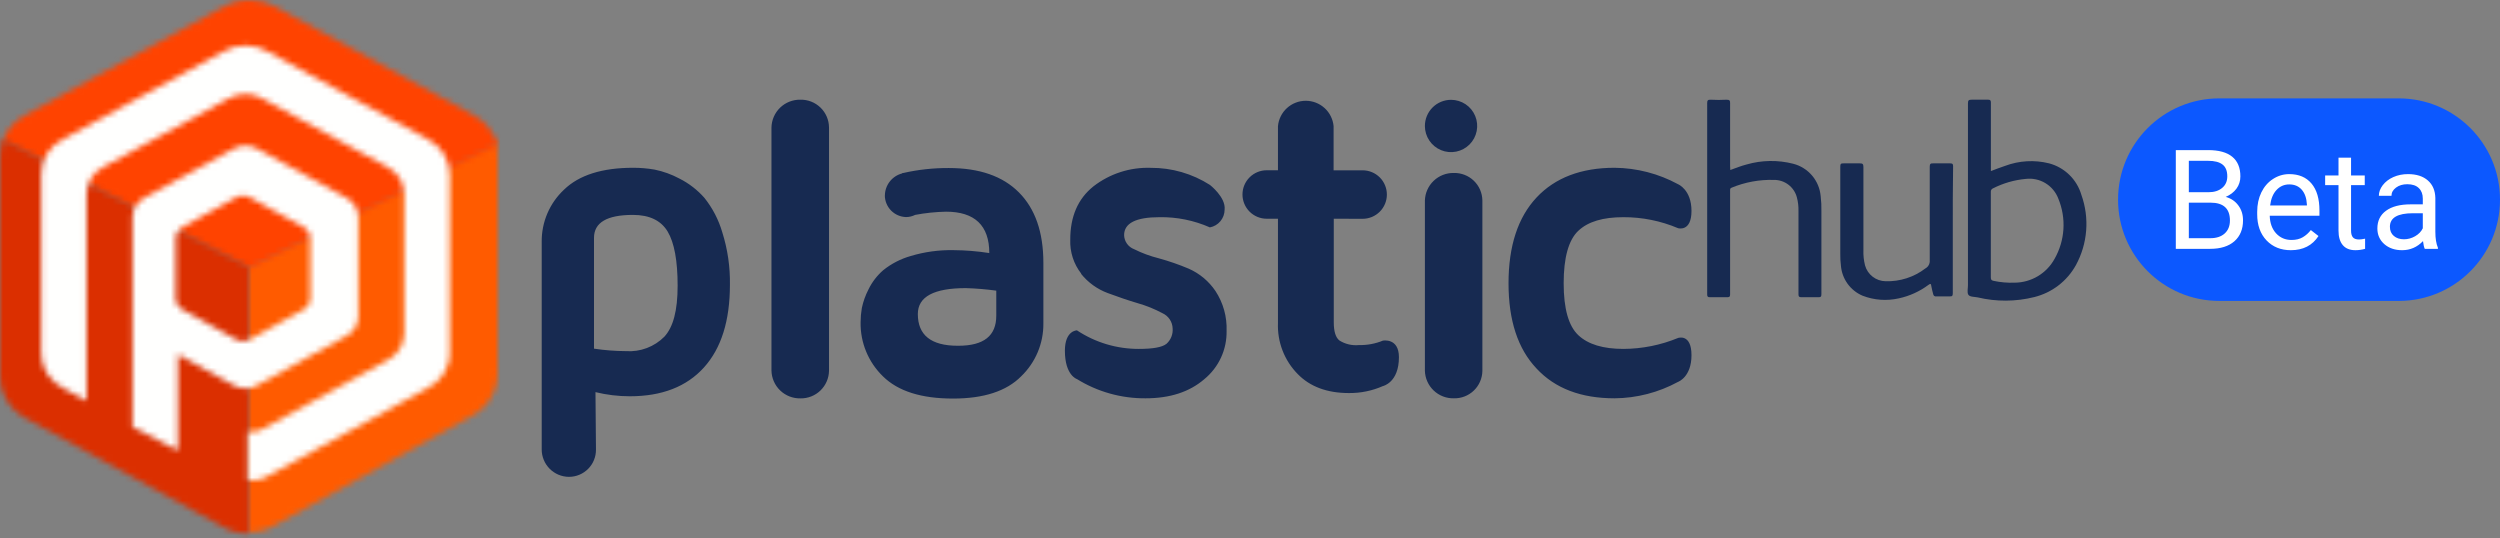 <svg width="432" height="93" viewBox="0 0 432 93" fill="none" xmlns="http://www.w3.org/2000/svg">
<rect x="0" y="0" width="432" height="93" fill="#808080" stroke="none"/>
<path d="M366 34.5C366 24.835 373.835 17 383.5 17H414.5C424.165 17 432 24.835 432 34.5C432 44.165 424.165 52 414.5 52H383.5C373.835 52 366 44.165 366 34.5Z" fill="#0C58FF"/>
<path d="M375.98 43V25.938H381.559C383.41 25.938 384.801 26.32 385.73 27.086C386.668 27.852 387.137 28.984 387.137 30.484C387.137 31.281 386.91 31.988 386.457 32.605C386.004 33.215 385.387 33.688 384.605 34.023C385.527 34.281 386.254 34.773 386.785 35.5C387.324 36.219 387.594 37.078 387.594 38.078C387.594 39.609 387.098 40.812 386.105 41.688C385.113 42.562 383.711 43 381.898 43H375.98ZM378.23 35.02V41.16H381.945C382.992 41.16 383.816 40.891 384.418 40.352C385.027 39.805 385.332 39.055 385.332 38.102C385.332 36.047 384.215 35.02 381.98 35.02H378.23ZM378.23 33.215H381.629C382.613 33.215 383.398 32.969 383.984 32.477C384.578 31.984 384.875 31.316 384.875 30.473C384.875 29.535 384.602 28.855 384.055 28.434C383.508 28.004 382.676 27.789 381.559 27.789H378.23V33.215ZM395.855 43.234C394.137 43.234 392.738 42.672 391.66 41.547C390.582 40.414 390.043 38.902 390.043 37.012V36.613C390.043 35.355 390.281 34.234 390.758 33.25C391.242 32.258 391.914 31.484 392.773 30.93C393.641 30.367 394.578 30.086 395.586 30.086C397.234 30.086 398.516 30.629 399.43 31.715C400.344 32.801 400.801 34.355 400.801 36.379V37.281H392.211C392.242 38.531 392.605 39.543 393.301 40.316C394.004 41.082 394.895 41.465 395.973 41.465C396.738 41.465 397.387 41.309 397.918 40.996C398.449 40.684 398.914 40.27 399.312 39.754L400.637 40.785C399.574 42.418 397.98 43.234 395.855 43.234ZM395.586 31.867C394.711 31.867 393.977 32.188 393.383 32.828C392.789 33.461 392.422 34.352 392.281 35.5H398.633V35.336C398.57 34.234 398.273 33.383 397.742 32.781C397.211 32.172 396.492 31.867 395.586 31.867ZM406.262 27.25V30.32H408.629V31.996H406.262V39.859C406.262 40.367 406.367 40.75 406.578 41.008C406.789 41.258 407.148 41.383 407.656 41.383C407.906 41.383 408.25 41.336 408.688 41.242V43C408.117 43.156 407.562 43.234 407.023 43.234C406.055 43.234 405.324 42.941 404.832 42.355C404.34 41.77 404.094 40.938 404.094 39.859V31.996H401.785V30.32H404.094V27.25H406.262ZM419 43C418.875 42.75 418.773 42.305 418.695 41.664C417.688 42.711 416.484 43.234 415.086 43.234C413.836 43.234 412.809 42.883 412.004 42.18C411.207 41.469 410.809 40.57 410.809 39.484C410.809 38.164 411.309 37.141 412.309 36.414C413.316 35.68 414.73 35.312 416.551 35.312H418.66V34.316C418.66 33.559 418.434 32.957 417.98 32.512C417.527 32.059 416.859 31.832 415.977 31.832C415.203 31.832 414.555 32.027 414.031 32.418C413.508 32.809 413.246 33.281 413.246 33.836H411.066C411.066 33.203 411.289 32.594 411.734 32.008C412.188 31.414 412.797 30.945 413.562 30.602C414.336 30.258 415.184 30.086 416.105 30.086C417.566 30.086 418.711 30.453 419.539 31.188C420.367 31.914 420.797 32.918 420.828 34.199V40.035C420.828 41.199 420.977 42.125 421.273 42.812V43H419ZM415.402 41.348C416.082 41.348 416.727 41.172 417.336 40.82C417.945 40.469 418.387 40.012 418.66 39.449V36.848H416.961C414.305 36.848 412.977 37.625 412.977 39.18C412.977 39.859 413.203 40.391 413.656 40.773C414.109 41.156 414.691 41.348 415.402 41.348Z" fill="white"/>
<path d="M186.801 47.307C188.009 48.816 189.604 49.968 191.415 50.641C193.231 51.315 194.94 51.902 196.606 52.394C198.089 52.816 199.521 53.396 200.879 54.125C201.388 54.355 201.822 54.723 202.131 55.188C202.441 55.653 202.614 56.195 202.631 56.754C202.671 57.25 202.596 57.748 202.41 58.21C202.225 58.672 201.935 59.084 201.562 59.414C200.815 60.013 199.213 60.291 196.777 60.291C192.978 60.301 189.262 59.186 186.096 57.085C186.096 57.085 184.013 57.085 184.013 60.6C184.013 64.875 186.096 65.505 186.096 65.505C189.659 67.71 193.773 68.862 197.963 68.828C202.171 68.828 205.554 67.724 208.11 65.516C209.339 64.508 210.324 63.234 210.99 61.79C211.656 60.347 211.986 58.771 211.955 57.181C212.046 54.74 211.374 52.331 210.033 50.289C208.888 48.594 207.289 47.257 205.418 46.431C203.723 45.715 201.981 45.112 200.206 44.626C198.747 44.26 197.332 43.737 195.987 43.065C195.488 42.88 195.056 42.551 194.746 42.119C194.436 41.687 194.261 41.172 194.246 40.64C194.246 38.567 196.275 37.53 200.355 37.53C203.354 37.48 206.328 38.082 209.071 39.293C209.785 39.157 210.429 38.776 210.893 38.217C211.357 37.657 211.612 36.953 211.614 36.227C211.849 34.09 209.071 31.952 209.071 31.952C206.026 30.008 202.484 28.983 198.871 29.003C195.286 28.875 191.771 30.01 188.937 32.209C186.267 34.346 184.935 37.416 184.942 41.42C184.859 43.547 185.537 45.635 186.854 47.307H186.801ZM256.155 34.624C256.144 33.988 256.007 33.361 255.753 32.778C255.498 32.196 255.131 31.669 254.672 31.229C254.214 30.789 253.672 30.445 253.08 30.215C252.487 29.985 251.855 29.875 251.22 29.89C249.927 29.864 248.676 30.351 247.74 31.243C246.803 32.136 246.257 33.362 246.221 34.656V64.062C246.255 65.357 246.8 66.585 247.737 67.478C248.673 68.372 249.926 68.857 251.22 68.828C251.856 68.845 252.488 68.736 253.081 68.507C253.675 68.277 254.216 67.933 254.675 67.492C255.134 67.052 255.501 66.525 255.755 65.942C256.009 65.359 256.145 64.731 256.155 64.095V34.624ZM102.899 67.76C104.839 68.236 106.829 68.477 108.827 68.476C114.381 68.476 118.643 66.819 121.645 63.496C124.646 60.173 126.131 55.407 126.131 49.188C126.18 46.116 125.733 43.056 124.806 40.127C124.173 37.959 123.12 35.937 121.709 34.175C120.507 32.813 119.057 31.693 117.436 30.873C116.072 30.138 114.607 29.609 113.089 29.302C111.868 29.093 110.632 28.989 109.393 28.992C104.053 28.992 100.058 30.253 97.462 32.775C96.229 33.928 95.249 35.325 94.585 36.878C93.921 38.431 93.588 40.105 93.606 41.794V77.644C93.603 78.266 93.723 78.882 93.958 79.457C94.193 80.032 94.54 80.556 94.977 80.997C95.414 81.439 95.934 81.79 96.507 82.031C97.081 82.271 97.695 82.396 98.317 82.399C98.935 82.399 99.547 82.276 100.118 82.037C100.688 81.799 101.206 81.449 101.64 81.009C102.074 80.568 102.417 80.046 102.648 79.472C102.878 78.898 102.993 78.284 102.984 77.665L102.899 67.76ZM102.643 41.099C102.643 38.456 104.886 37.135 109.372 37.135C112.234 37.135 114.232 38.107 115.375 40.02C116.518 41.933 117.094 45.053 117.094 49.37C117.094 53.687 116.325 56.519 114.809 58.175C113.945 59.044 112.905 59.716 111.759 60.148C110.612 60.579 109.387 60.759 108.165 60.675C106.316 60.664 104.471 60.521 102.643 60.248V41.099ZM143.253 22.004C143.245 21.365 143.11 20.733 142.856 20.146C142.603 19.559 142.235 19.029 141.776 18.585C141.316 18.14 140.773 17.792 140.177 17.559C139.582 17.326 138.947 17.213 138.308 17.228C137.664 17.215 137.024 17.329 136.424 17.564C135.824 17.799 135.277 18.149 134.812 18.596C134.348 19.043 133.976 19.576 133.718 20.166C133.46 20.757 133.321 21.392 133.309 22.036V64.031C133.321 64.675 133.46 65.31 133.718 65.9C133.976 66.49 134.348 67.024 134.812 67.471C135.277 67.917 135.824 68.268 136.424 68.503C137.024 68.737 137.664 68.852 138.308 68.839C138.946 68.852 139.581 68.738 140.176 68.505C140.77 68.271 141.313 67.923 141.772 67.479C142.232 67.035 142.599 66.505 142.853 65.918C143.108 65.332 143.243 64.701 143.253 64.062V22.004ZM235.465 37.808C236.575 37.808 237.64 37.367 238.426 36.581C239.211 35.796 239.652 34.73 239.652 33.619C239.652 32.508 239.211 31.443 238.426 30.657C237.64 29.872 236.575 29.431 235.465 29.431H230.445V21.79C230.332 20.593 229.777 19.481 228.888 18.672C227.999 17.863 226.84 17.414 225.638 17.414C224.436 17.414 223.278 17.863 222.389 18.672C221.5 19.481 220.945 20.593 220.832 21.79V29.42H218.888C217.777 29.42 216.712 29.861 215.927 30.647C215.142 31.432 214.7 32.498 214.7 33.609C214.7 34.72 215.142 35.785 215.927 36.571C216.712 37.356 217.777 37.797 218.888 37.797H220.832V55.792C220.765 57.422 221.034 59.049 221.622 60.571C222.21 62.093 223.104 63.478 224.25 64.639C226.386 66.83 229.345 67.92 233.094 67.92H233.147C235.151 67.933 237.135 67.522 238.968 66.713C238.968 66.713 241.735 66.125 241.735 61.722C241.735 58.335 238.968 58.859 238.968 58.859C237.655 59.398 236.244 59.66 234.824 59.628C233.638 59.746 232.446 59.464 231.438 58.827C230.787 58.292 230.477 57.256 230.477 55.696V37.797L235.465 37.808ZM246.221 21.78C246.223 22.673 246.49 23.546 246.988 24.288C247.485 25.03 248.192 25.608 249.018 25.948C249.843 26.288 250.752 26.377 251.627 26.201C252.503 26.025 253.307 25.594 253.938 24.961C254.569 24.329 254.998 23.523 255.171 22.647C255.345 21.77 255.255 20.862 254.913 20.037C254.57 19.212 253.991 18.506 253.248 18.01C252.506 17.514 251.632 17.249 250.739 17.249C250.145 17.249 249.557 17.366 249.008 17.594C248.459 17.822 247.96 18.156 247.541 18.577C247.121 18.997 246.788 19.497 246.562 20.047C246.336 20.596 246.22 21.185 246.221 21.78ZM265.512 63.678C268.716 67.129 273.223 68.828 279.002 68.828C282.836 68.795 286.604 67.819 289.972 65.986C289.972 65.986 292.29 65.163 292.29 61.38C292.29 57.598 289.972 58.399 289.972 58.399C286.976 59.634 283.77 60.276 280.53 60.291C277.026 60.291 274.431 59.511 272.743 57.929C271.055 56.347 270.201 53.356 270.201 48.942C270.201 44.529 271.045 41.462 272.743 39.87C274.441 38.278 277.015 37.53 280.53 37.53C283.773 37.52 286.985 38.167 289.972 39.432C289.972 39.432 292.29 40.127 292.29 36.451C292.29 32.775 289.972 31.835 289.972 31.835C286.604 30.002 282.836 29.026 279.002 28.992C273.223 28.992 268.716 30.713 265.512 34.132C262.307 37.552 260.673 42.499 260.673 48.942C260.673 55.386 262.286 60.269 265.512 63.678ZM166.902 49.787C168.66 49.84 170.414 49.986 172.157 50.225V54.552C172.157 58.025 170.02 59.746 165.577 59.746H165.502C160.895 59.746 158.595 57.915 158.602 54.253C158.602 51.276 161.369 49.787 166.902 49.787ZM152.898 33.758C152.903 34.737 153.288 35.675 153.972 36.375C154.656 37.075 155.584 37.481 156.562 37.509C157.107 37.507 157.644 37.379 158.132 37.135C159.894 36.802 161.68 36.616 163.473 36.579C168.44 36.579 170.95 38.973 170.95 43.728C168.907 43.407 166.843 43.239 164.776 43.226C162.267 43.175 159.766 43.517 157.363 44.241C155.63 44.734 154.014 45.569 152.61 46.699C151.548 47.624 150.683 48.754 150.068 50.022C149.545 51.034 149.16 52.112 148.925 53.227C148.786 54.032 148.715 54.847 148.711 55.664C148.678 57.408 149.004 59.14 149.67 60.752C150.335 62.364 151.325 63.822 152.578 65.035C155.177 67.599 159.218 68.878 164.701 68.871C169.999 68.871 173.916 67.592 176.451 65.035C177.683 63.85 178.66 62.426 179.322 60.849C179.983 59.272 180.315 57.577 180.296 55.867V45.438C180.296 40.095 178.875 36.077 176.077 33.256C173.278 30.435 169.241 29.035 163.953 29.035C161.313 29.02 158.678 29.306 156.103 29.89C156.028 29.89 155.921 29.89 155.857 29.976C155.014 30.201 154.268 30.698 153.736 31.389C153.203 32.08 152.912 32.928 152.909 33.801L152.898 33.758Z" fill="#172A51"/>
<path d="M298.995 29.379C299.956 29.027 300.875 28.663 301.825 28.418C304.437 27.665 307.202 27.621 309.836 28.289C311.114 28.61 312.259 29.32 313.115 30.322C313.97 31.323 314.493 32.566 314.611 33.878C314.718 34.754 314.76 35.636 314.739 36.517C314.739 41.283 314.739 46.038 314.739 50.804C314.739 51.253 314.643 51.381 314.184 51.36C313.233 51.36 312.272 51.36 311.31 51.36C310.894 51.36 310.776 51.274 310.776 50.836C310.776 46.038 310.776 41.219 310.776 36.453C310.797 35.66 310.704 34.868 310.499 34.102C310.27 33.231 309.757 32.462 309.041 31.916C308.325 31.369 307.447 31.079 306.547 31.089C304.036 31.014 301.539 31.473 299.219 32.435C298.931 32.542 298.963 32.724 298.963 32.938V38.889C298.963 42.879 298.963 46.864 298.963 50.847C298.963 51.285 298.835 51.37 298.429 51.36C297.457 51.36 296.485 51.36 295.502 51.36C295.107 51.36 295 51.274 295 50.857C295 48.389 295 45.921 295 43.452C295 34.904 295 26.373 295 17.86C295 17.39 295.085 17.198 295.609 17.23C296.527 17.283 297.447 17.283 298.365 17.23C298.888 17.23 298.973 17.39 298.963 17.86C298.963 21.479 298.963 25.102 298.963 28.727L298.995 29.379Z" fill="#172A51"/>
<path d="M337.442 39.759C337.442 43.402 337.442 47.046 337.442 50.69C337.442 51.117 337.325 51.235 336.908 51.214C336.129 51.214 335.349 51.214 334.58 51.214C334.52 51.226 334.458 51.225 334.398 51.212C334.338 51.199 334.282 51.174 334.233 51.137C334.183 51.101 334.142 51.055 334.112 51.002C334.082 50.949 334.063 50.89 334.056 50.829C333.95 50.369 333.8 49.92 333.736 49.461C333.672 49.002 333.597 48.969 333.223 49.237C331.707 50.366 329.966 51.157 328.118 51.555C326.029 52.031 323.845 51.871 321.848 51.096C320.806 50.654 319.906 49.933 319.247 49.014C318.587 48.094 318.194 47.01 318.109 45.881C318.026 45.222 317.99 44.558 318.002 43.894C318.002 38.861 318.002 33.828 318.002 28.795C318.002 28.368 318.077 28.207 318.558 28.229C319.487 28.229 320.427 28.229 321.367 28.229C321.848 28.229 321.997 28.325 321.997 28.838C321.997 33.636 321.997 38.455 321.997 43.231C321.967 44.113 322.06 44.994 322.275 45.849C322.49 46.629 322.951 47.318 323.591 47.813C324.23 48.309 325.013 48.583 325.821 48.596C328.309 48.675 330.747 47.889 332.721 46.373C332.965 46.238 333.165 46.034 333.296 45.788C333.426 45.541 333.483 45.262 333.458 44.984C333.458 39.641 333.458 34.202 333.458 28.806C333.458 28.325 333.597 28.207 334.067 28.229C335.039 28.229 336.011 28.229 336.983 28.229C337.389 28.229 337.496 28.314 337.496 28.731C337.432 32.407 337.442 36.083 337.442 39.759Z" fill="#172A51"/>
<path d="M359.663 33.672C359.278 32.359 358.56 31.167 357.58 30.212C356.599 29.257 355.389 28.572 354.066 28.223C351.552 27.599 348.907 27.751 346.482 28.661C345.659 28.928 344.869 29.248 344.025 29.558V29.045C344.025 25.273 344.025 21.501 344.025 17.74C344.025 17.334 343.918 17.216 343.512 17.227C342.573 17.227 341.633 17.227 340.703 17.227C340.169 17.227 340.062 17.355 340.062 17.879C340.062 28.351 340.062 38.826 340.062 49.305C340.062 49.861 339.881 50.555 340.137 50.94C340.394 51.325 341.205 51.282 341.739 51.389C344.958 52.157 348.314 52.139 351.523 51.336C353.032 50.961 354.448 50.28 355.683 49.335C356.917 48.39 357.945 47.202 358.701 45.843C359.713 43.998 360.322 41.959 360.488 39.861C360.653 37.763 360.372 35.654 359.663 33.672ZM355.027 44.732C354.35 45.966 353.357 46.997 352.15 47.72C350.943 48.443 349.566 48.831 348.159 48.846C346.933 48.893 345.706 48.789 344.506 48.536C344.068 48.45 344.014 48.258 344.014 47.884C344.014 45.437 344.014 42.979 344.014 40.532C344.014 38.085 344.014 35.628 344.014 33.17C343.999 33.04 344.027 32.908 344.095 32.796C344.162 32.683 344.266 32.597 344.388 32.55C346.155 31.651 348.076 31.096 350.049 30.915C351.233 30.773 352.431 31.032 353.451 31.649C354.471 32.267 355.255 33.209 355.679 34.324C356.37 35.994 356.672 37.8 356.559 39.603C356.446 41.407 355.922 43.162 355.027 44.732Z" fill="#172A51"/>
<mask id="mask0" mask-type="alpha" maskUnits="userSpaceOnUse" x="0" y="23" width="86" height="69">
<path d="M42.966 45.877L0.469 23.587L43.083 45.877L85.726 24.387C85.904 25.053 86 25.753 86 26.472V64.603C86 67.886 84.023 70.723 81.143 72.093L47.608 90.706C46.263 91.517 44.674 91.988 42.966 91.991V45.877Z" fill="white"/>
</mask>
<g mask="url(#mask0)">
<path d="M-1.743 21.387H88.212V94.193H-1.743V21.387Z" fill="#FF5B00"/>
</g>
<mask id="mask1" mask-type="alpha" maskUnits="userSpaceOnUse" x="0" y="0" width="86" height="47">
<path d="M81.606 19.758C83.761 20.838 85.381 22.746 86 25.031L43.106 46.389L0.469 24.243C1.212 22.324 2.678 20.739 4.557 19.784L38.473 1.242L38.484 1.256C39.83 0.461 41.42 -1.52588e-05 43.126 -1.52588e-05C44.721 -1.52588e-05 46.216 0.407 47.505 1.11L81.606 19.758Z" fill="white"/>
</mask>
<g mask="url(#mask1)">
<path d="M-1.743 -2.202H88.212V48.59H-1.743V-2.202Z" fill="#FF4300"/>
</g>
<mask id="mask2" mask-type="alpha" maskUnits="userSpaceOnUse" x="0" y="23" width="43" height="70">
<path d="M0 65.002V26.869C0 25.856 0.19 24.887 0.538 23.988L42.985 46.088L42.966 92.205C41.113 92.205 39.392 91.655 37.975 90.724C37.975 90.724 38.17 90.907 4.782 72.449C1.947 71.063 0 68.248 0 65.002Z" fill="white"/>
</mask>
<g mask="url(#mask2)">
<path d="M-2.212 21.787H45.196V94.406H-2.212V21.787Z" fill="#DB2F00"/>
</g>
<mask id="mask3" mask-type="alpha" maskUnits="userSpaceOnUse" x="7" y="7" width="71" height="77">
<path d="M46 8.768L73.871 24.034C76.146 25.175 77.695 27.441 77.695 30.049V31.287V61.064C77.695 63.734 76.073 66.043 73.714 67.158L46.21 82.297C45.106 82.956 44.252 83.013 42.853 83.015V74.626C43.942 74.623 44.505 74.651 45.364 74.14L66.751 62.365C68.588 61.499 69.849 59.703 69.849 57.627V34.47V33.507C69.849 31.479 68.645 29.717 66.877 28.828L45.2 16.959C44.381 16.51 43.43 16.252 42.414 16.252C41.332 16.252 40.322 16.545 39.46 17.042L17.897 28.845C16.147 29.738 14.957 31.49 14.957 33.507V55.805V57.627V69.29L11.021 67.121C8.701 65.994 7.111 63.706 7.111 61.064V30.049C7.111 27.456 8.642 25.203 10.892 24.055C10.892 24.055 38.62 8.882 38.625 8.89C39.726 8.239 41.025 7.862 42.418 7.862C43.724 7.862 44.946 8.194 46 8.768Z" fill="white"/>
</mask>
<g mask="url(#mask3)">
<path d="M4.9 5.662H79.906V85.217H4.9V5.662Z" fill="#FFFFFE"/>
</g>
<mask id="mask4" mask-type="alpha" maskUnits="userSpaceOnUse" x="22" y="25" width="40" height="53">
<path d="M53.614 41.617V41.205C53.614 40.335 53.104 39.58 52.355 39.199H52.356L43.175 34.111V34.112C42.827 33.919 42.423 33.809 41.994 33.809C41.535 33.809 41.107 33.934 40.745 34.152C40.742 34.149 40.741 34.147 40.741 34.147L31.609 39.207C30.867 39.59 30.363 40.341 30.363 41.205V51.543C30.363 52.424 30.886 53.187 31.651 53.562V53.563L40.64 58.567C41.022 58.821 41.484 58.969 41.983 58.969C42.447 58.969 42.878 58.841 43.243 58.621V58.621L52.303 53.575V53.574C53.081 53.203 53.614 52.433 53.614 51.543V41.617ZM59.805 34.151C61.061 34.786 61.918 36.046 61.918 37.496V38.184V54.738C61.918 56.221 61.022 57.505 59.717 58.124C59.717 58.124 59.717 58.125 59.717 58.125L44.51 66.541H44.509C43.896 66.909 43.172 67.121 42.394 67.121C41.557 67.121 40.781 66.874 40.14 66.452L30.744 61.254V77.84L22.89 73.773V37.496C22.89 36.054 23.736 34.801 24.979 34.163L40.309 25.726C40.309 25.726 40.312 25.729 40.315 25.734C40.923 25.372 41.642 25.161 42.413 25.161C43.133 25.161 43.809 25.346 44.392 25.666V25.665L59.805 34.151V34.151Z" fill="white"/>
</mask>
<g mask="url(#mask4)">
<path d="M20.678 22.96H64.129V80.041H20.678V22.96Z" fill="#FFFFFE"/>
</g>
</svg>
